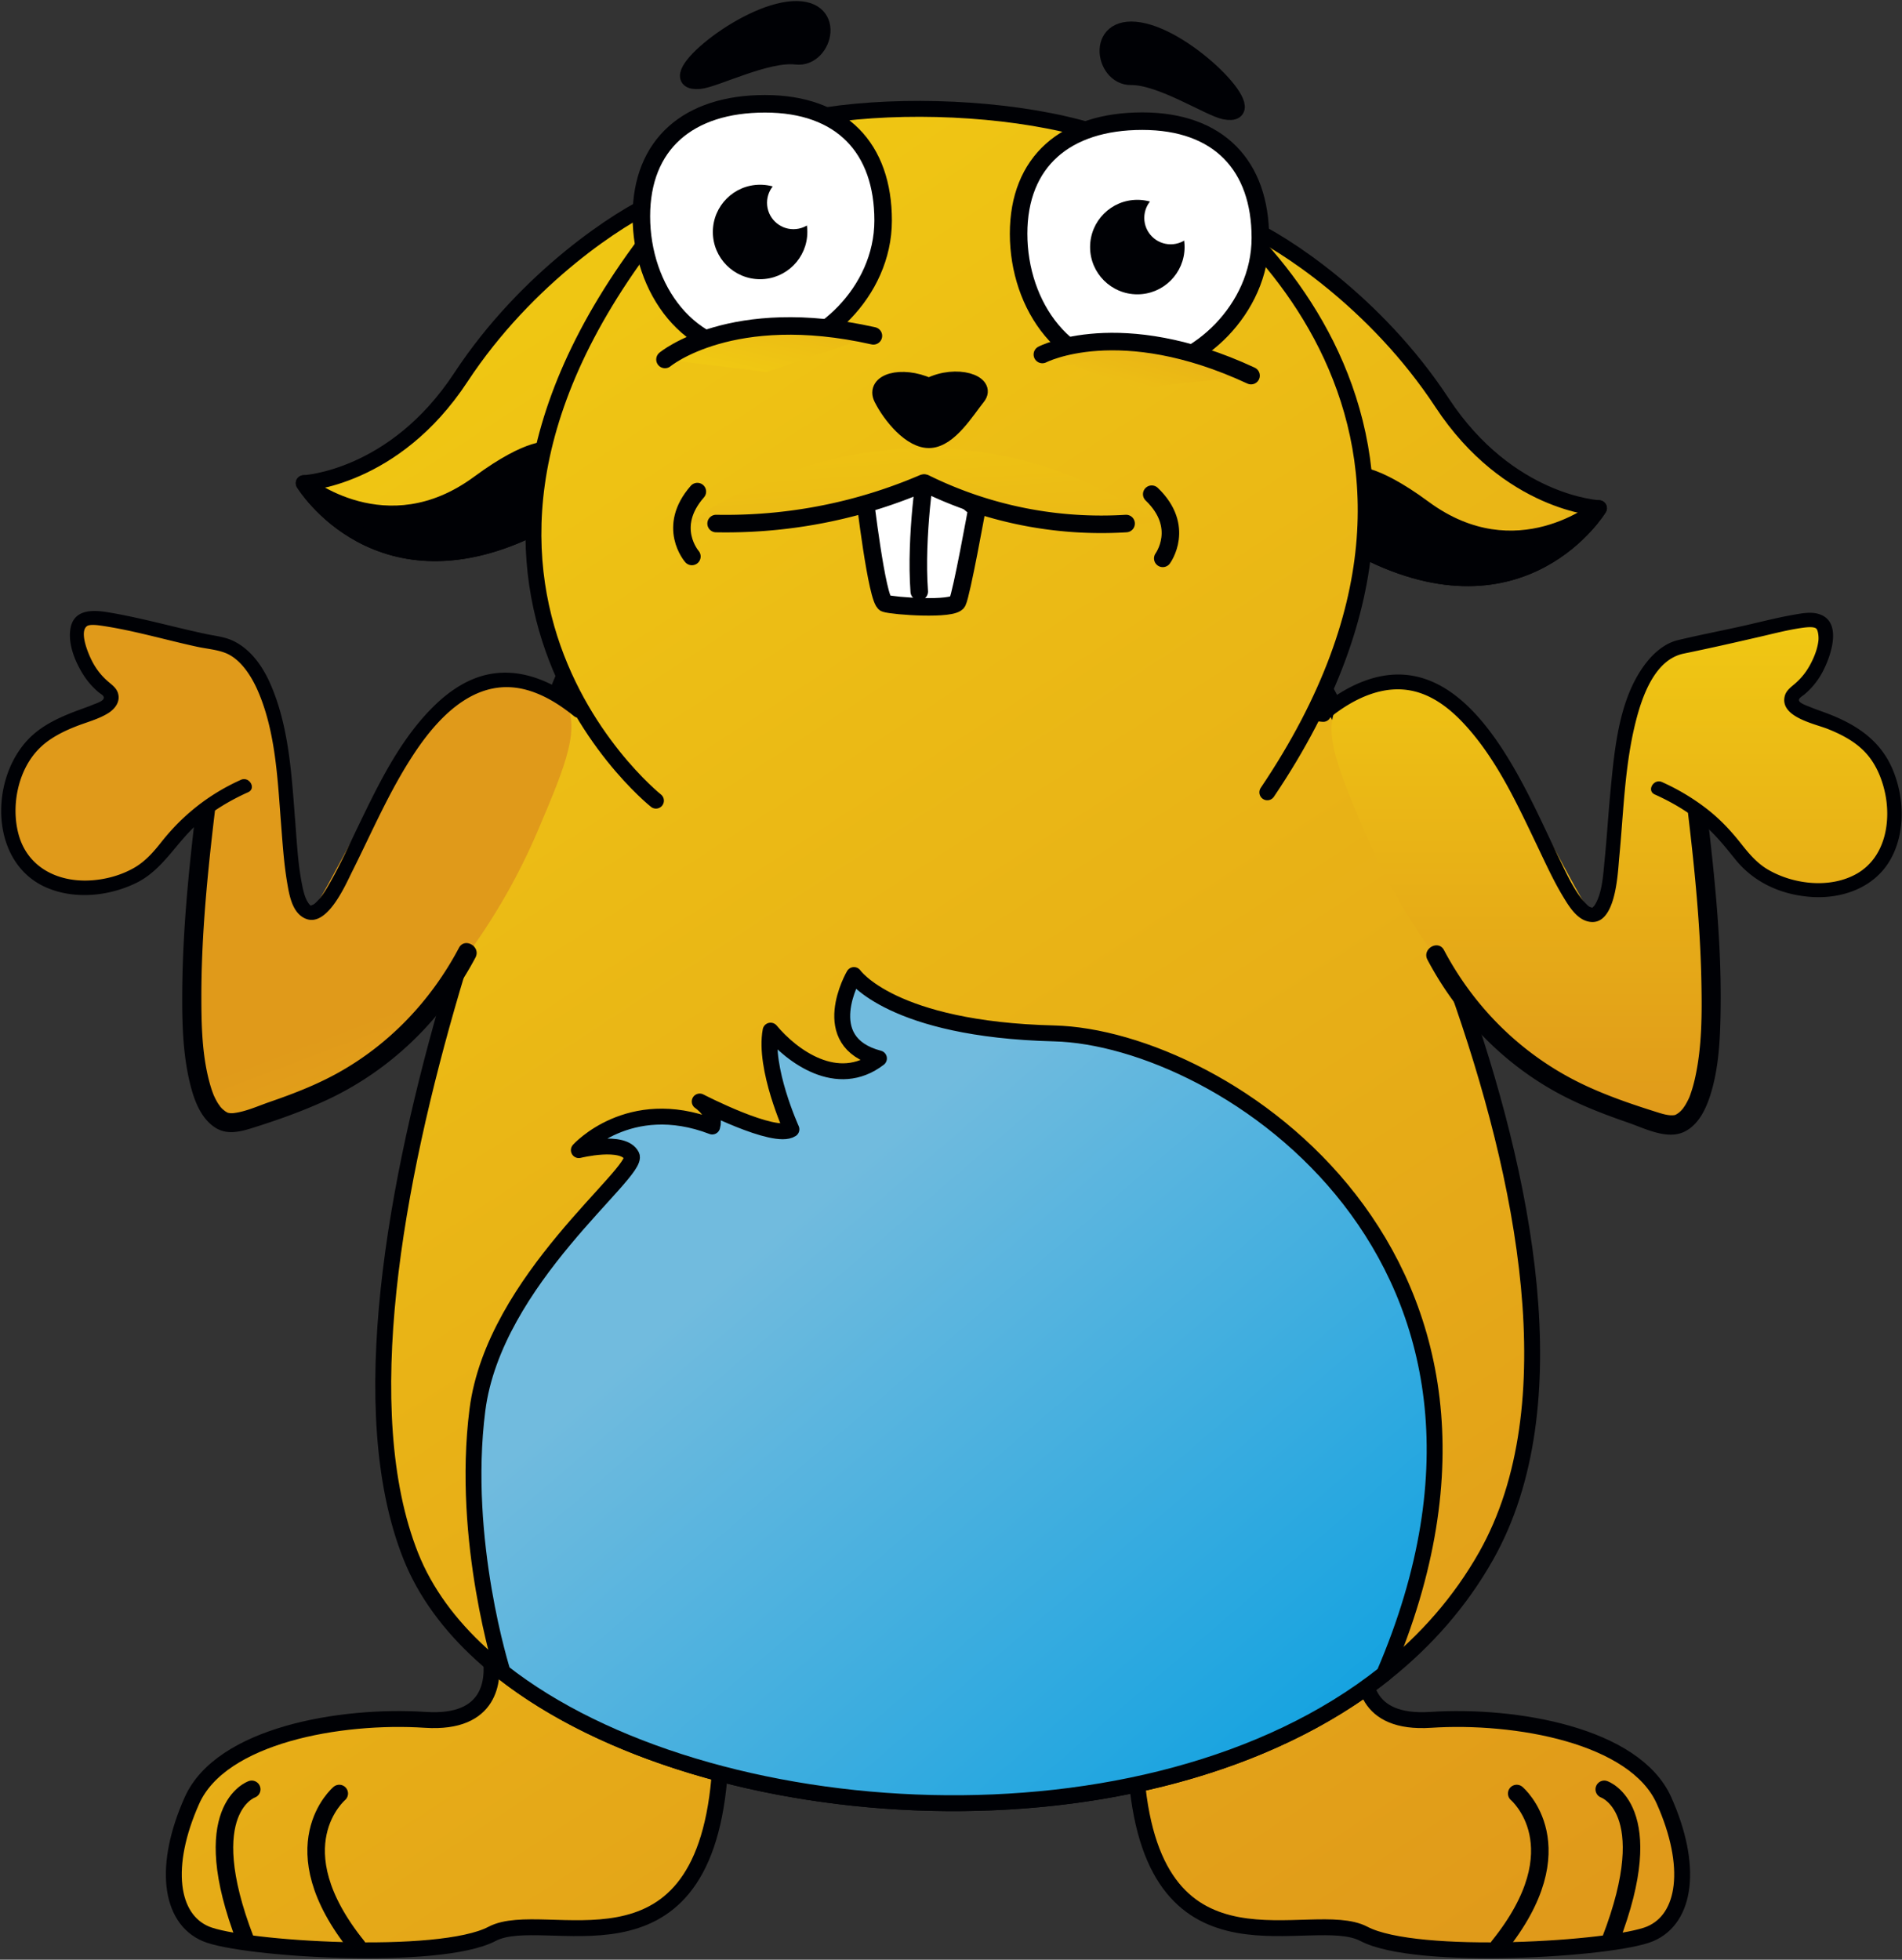 <svg xmlns="http://www.w3.org/2000/svg" width="1058" height="1090" viewBox="0 0 1058 1090"><rect x="0" y="0" width="1058" height="1090" fill="#333333" stroke="none"/><defs><linearGradient id="8cw2a" x1="226.53" x2="832.76" y1="166.09" y2="1092.51" gradientUnits="userSpaceOnUse"><stop offset="0" stop-color="#f0c813"/><stop offset="1" stop-color="#e09a1a"/></linearGradient><linearGradient id="8cw2b" x1="-148.33" x2="457.9" y1="411.39" y2="1337.8" gradientUnits="userSpaceOnUse"><stop offset="0" stop-color="#f0c813"/><stop offset="1" stop-color="#e09a1a"/></linearGradient><linearGradient id="8cw2c" x1="195.73" x2="801.96" y1="186.24" y2="1112.66" gradientUnits="userSpaceOnUse"><stop offset="0" stop-color="#f0c813"/><stop offset="1" stop-color="#e09a1a"/></linearGradient><linearGradient id="8cw2d" x1="243.95" x2="850.17" y1="154.69" y2="1081.11" gradientUnits="userSpaceOnUse"><stop offset="0" stop-color="#f0c813"/><stop offset="1" stop-color="#e09a1a"/></linearGradient><linearGradient id="8cw2e" x1="585.11" x2="1191.34" y1="-68.56" y2="857.86" gradientUnits="userSpaceOnUse"><stop offset="0" stop-color="#f0c813"/><stop offset="1" stop-color="#e09a1a"/></linearGradient><linearGradient id="8cw2f" x1="381.66" x2="987.88" y1="64.58" y2="990.99" gradientUnits="userSpaceOnUse"><stop offset="0" stop-color="#f0c813"/><stop offset="1" stop-color="#e09a1a"/></linearGradient><linearGradient id="8cw2g" x1="506.91" x2="525.55" y1="214.45" y2="474.41" gradientUnits="userSpaceOnUse"><stop offset="0" stop-color="#f0c813"/><stop offset="1" stop-color="#e09a1a"/></linearGradient><linearGradient id="8cw2h" x1="424.2" x2="450.56" y1="209.1" y2="96.2" gradientUnits="userSpaceOnUse"><stop offset="0" stop-color="#f0c813"/><stop offset="1" stop-color="#e09a1a"/></linearGradient><linearGradient id="8cw2i" x1="626.73" x2="659.33" y1="241.09" y2="129.68" gradientUnits="userSpaceOnUse"><stop offset="0" stop-color="#f0c813"/><stop offset="1" stop-color="#e09a1a"/></linearGradient><linearGradient id="8cw2j" x1="423.31" x2="750.58" y1="691.36" y2="1072.7" gradientUnits="userSpaceOnUse"><stop offset="0" stop-color="#71bbde"/><stop offset="1" stop-color="#009de1"/></linearGradient><linearGradient id="8cw2k" x1="93.54" x2="194.53" y1="607.8" y2="875.58" gradientUnits="userSpaceOnUse"><stop offset="0" stop-color="#e09a1a"/><stop offset="1" stop-color="#f0c813"/></linearGradient><linearGradient id="8cw2l" x1="896.51" x2="896.51" y1="343.54" y2="622.74" gradientUnits="userSpaceOnUse"><stop offset="0" stop-color="#f0c813"/><stop offset="1" stop-color="#e09a1a"/></linearGradient></defs><g><g><path fill="url(#8cw2a)" d="M632.298 989.445c7.569 84.958 55.217 83.862 92.018 82.766 13.919-.415 26.287-.831 34.348 3.411 29.371 15.458 139.121 8.501 159.216 0 20.094-8.502 23.959-37.872 7.728-74.197-16.23-36.326-82.698-47.919-129.845-44.827-37.083 2.431-37.825-22.871-36.453-33.783.373-2.96.9-4.861.9-4.861s-119.411 2.704-127.912 71.491z"/></g><g><path fill="none" stroke="#000105" stroke-linecap="round" stroke-linejoin="round" stroke-miterlimit="20" stroke-width="8.84" d="M760.21 917.953v0s-.528 1.901-.9 4.861c-1.373 10.912-.63 36.215 36.453 33.784 47.146-3.092 113.614 8.501 129.845 44.827 16.231 36.325 12.366 65.695-7.729 74.197-20.095 8.502-129.845 15.458-159.215 0-29.37-15.458-115.933 30.915-126.367-86.177 8.502-68.787 127.913-71.492 127.913-71.492v0z"/></g><g><path fill="none" stroke="#000105" stroke-linecap="round" stroke-linejoin="round" stroke-miterlimit="20" stroke-width="9.75" d="M843.683 997.56s34.78 29.37-10.048 85.019"/></g><g><path fill="none" stroke="#000105" stroke-linecap="round" stroke-linejoin="round" stroke-miterlimit="20" stroke-width="9.75" d="M892.375 995.241s31.688 10.821 3.478 83.858"/></g><g><path fill="url(#8cw2b)" d="M273.088 922.815c1.372 10.912.63 36.214-36.453 33.783-47.147-3.092-113.616 8.501-129.845 44.827-16.232 36.325-12.368 65.695 7.728 74.197 20.095 8.501 129.845 15.458 159.215 0 8.059-4.242 20.427-3.826 34.348-3.411 36.8 1.096 84.447 2.192 92.019-82.766-8.502-68.787-127.912-71.491-127.912-71.491s.527 1.901.9 4.861z"/></g><g><path fill="none" stroke="#000105" stroke-linecap="round" stroke-linejoin="round" stroke-miterlimit="20" stroke-width="8.84" d="M272.187 917.953v0s.528 1.901.9 4.861c1.373 10.912.631 36.215-36.453 33.784-47.146-3.092-113.614 8.501-129.845 44.827-16.231 36.325-12.366 65.695 7.729 74.197 20.095 8.502 129.845 15.458 159.215 0 29.37-15.458 115.933 30.915 126.367-86.177-8.502-68.787-127.913-71.492-127.913-71.492v0z"/></g><g><path fill="none" stroke="#000105" stroke-linecap="round" stroke-linejoin="round" stroke-miterlimit="20" stroke-width="9.75" d="M188.715 997.56s-34.78 29.37 10.048 85.019"/></g><g><path fill="none" stroke="#000105" stroke-linecap="round" stroke-linejoin="round" stroke-miterlimit="20" stroke-width="9.75" d="M140.023 995.241s-31.688 10.821-3.478 83.858"/></g><g><path fill="url(#8cw2c)" d="M228.464 865.397c64.149 161.533 483.054 204.042 598.215 0 94.473-167.389-102.952-507.226-103.568-507.015-.136.046 6.063 18.464 12.918 38.698l-413.273-41.789s-158.442 348.573-94.292 510.106z"/></g><g><path fill="none" stroke="#000105" stroke-linecap="round" stroke-linejoin="round" stroke-miterlimit="20" stroke-width="8.84" d="M322.756 355.29v0s-158.442 348.573-94.292 510.106c64.149 161.534 483.055 204.044 598.215 0 94.473-167.388-102.952-507.225-103.567-507.014-.137.047 6.062 18.465 12.916 38.699-137.757-13.931-275.514-27.86-413.272-41.79z"/></g><g><path fill="url(#8cw2d)" d="M256.287 209.988c-37.098 56.42-87.336 58.739-87.336 58.739s41.736 68.787 130.232 23.574c51.011-54.103 87.723-175.06 64.536-179.698-17.776 7.73-70.333 40.964-107.432 97.385z"/></g><g><path fill="none" stroke="#000105" stroke-linecap="round" stroke-linejoin="round" stroke-miterlimit="20" stroke-width="8.84" d="M363.72 112.603c-17.778 7.73-70.334 40.964-107.433 97.385-37.098 56.42-87.336 58.74-87.336 58.74v0s41.736 68.787 130.232 23.573c51.01-54.103 87.723-175.06 64.536-179.697z"/></g><g><path fill="#000105" d="M299.183 292.3c-88.496 45.214-130.232-23.573-130.232-23.573s45.736 38.056 97.384 0c29.37-21.64 39.417-18.55 39.417-18.55s17.004 1.546-6.956 41.736"/><path fill="none" stroke="#000105" stroke-linecap="round" stroke-linejoin="round" stroke-miterlimit="20" stroke-width="8.84" d="M299.183 292.3c-88.496 45.214-130.232-23.573-130.232-23.573v0s45.736 38.056 97.384 0c29.37-21.64 39.417-18.55 39.417-18.55v0s17.004 1.546-6.956 41.736"/></g><g><path fill="url(#8cw2e)" d="M759.201 306.212c88.496 45.214 130.231-23.573 130.231-23.573s-50.238-2.318-87.336-58.74c-37.099-56.421-89.656-89.654-107.431-97.383-23.187 4.637 13.525 125.594 64.536 179.696z"/></g><g><path fill="none" stroke="#000105" stroke-linecap="round" stroke-linejoin="round" stroke-miterlimit="20" stroke-width="8.84" d="M694.665 126.516c17.776 7.729 70.333 40.963 107.43 97.384 37.1 56.42 87.338 58.74 87.338 58.74v0s-41.736 68.787-130.232 23.572c-51.011-54.102-87.723-175.06-64.536-179.696z"/></g><g><path fill="#000105" d="M759.2 306.212c88.497 45.214 130.232-23.573 130.232-23.573s-45.735 38.056-97.383 0c-29.37-21.641-39.418-18.55-39.418-18.55s-17.003 1.546 6.956 41.737"/><path fill="none" stroke="#000105" stroke-linecap="round" stroke-linejoin="round" stroke-miterlimit="20" stroke-width="8.84" d="M759.2 306.212c88.497 45.214 130.232-23.573 130.232-23.573v0s-45.735 38.056-97.383 0c-29.37-21.641-39.418-18.55-39.418-18.55v0s-17.003 1.546 6.956 41.737"/></g><g><path fill="url(#8cw2f)" d="M397.339 89.804c-205.587 217.954-32.461 355.529-32.461 355.529l340.071-4.638c140.665-208.68-29.369-335.434-71.106-357.074-28.469-15.329-76.922-23.075-122.913-23.074-51.4.001-99.722 9.677-113.591 29.257z"/></g><g><path fill="none" stroke="#000105" stroke-linecap="round" stroke-linejoin="round" stroke-miterlimit="20" stroke-width="8.84" d="M364.878 445.332v0S191.751 307.758 397.34 89.804c26.278-37.099 176.22-38.645 236.504-6.183 41.736 21.64 211.771 148.394 71.106 357.073"/></g><g><path fill="#fff" d="M480.812 274.524s6.956 59.512 11.593 61.058c4.637 1.546 37.872 3.864 40.19-.773 2.318-4.638 10.82-51.784 10.82-51.784l-27.823-23.186z"/></g><g><path fill="none" stroke="#000105" stroke-linecap="round" stroke-linejoin="round" stroke-miterlimit="20" stroke-width="9.75" d="M480.812 274.524v0s6.956 59.512 11.593 61.058c4.637 1.546 37.872 3.864 40.19-.773 2.318-4.638 10.82-51.784 10.82-51.784v0l-27.823-23.186v0l-34.78 14.685v0z"/></g><g><path fill="#fff" d="M515.205 259.452s-6.183 38.645-3.864 69.56"/><path fill="none" stroke="#000105" stroke-linecap="round" stroke-linejoin="round" stroke-miterlimit="20" stroke-width="9.75" d="M515.205 259.452s-6.183 38.645-3.864 69.56"/></g><g><path fill="url(#8cw2g)" d="M382.05 291.2c28.548-4.006 50.822-4.316 66.409-3.76 8.163.293 17.833.942 30.073-2.506 15.494-4.363 26.763-12.939 33.968-19.673a136.122 136.122 0 0 0 31.189 17.168 135.968 135.968 0 0 0 27.566 7.518 170.445 170.445 0 0 0 38.845 3.759 170.4 170.4 0 0 0 32.578-3.759c-18.411-12.804-51.902-32.226-97.668-38.597a217.508 217.508 0 0 0-30.031-2.083c-67.953-.001-118.023 31.78-132.929 41.933z"/></g><g><path fill="#fff" d="M491.246 122.651c0 40.124-35.553 71.878-65.695 73.424-42.63 2.186-68.787-35.618-68.787-75.743 0-40.124 26.1-62.604 68.787-62.604 42.685 0 65.695 24.798 65.695 64.923z"/></g><g><path fill="none" stroke="#000105" stroke-linecap="round" stroke-linejoin="round" stroke-miterlimit="20" stroke-width="9.75" d="M491.246 122.651c0 40.124-35.553 71.878-65.695 73.424-42.63 2.186-68.787-35.618-68.787-75.743 0-40.124 26.1-62.604 68.787-62.604 42.685 0 65.695 24.798 65.695 64.923z"/></g><g><path fill="url(#8cw2h)" d="M369.902 199.941l56.421 6.955 59.513-20.094c-17.606-3.971-33.126-5.512-46.621-5.512-46.93.001-69.313 18.651-69.313 18.651z"/></g><g><path fill="none" stroke="#000105" stroke-linecap="round" stroke-linejoin="round" stroke-miterlimit="20" stroke-width="9.75" d="M369.902 199.94s37.1-30.916 115.933-13.14"/></g><g><path fill="#000105" d="M449.088 129.022c0 14.513-11.765 26.278-26.278 26.278-14.513 0-26.278-11.766-26.278-26.279 0-14.512 11.765-26.277 26.278-26.277 14.513 0 26.278 11.765 26.278 26.278z"/></g><g><path fill="#fff" d="M456.044 112.791c0 8.11-6.575 14.685-14.685 14.685s-14.685-6.575-14.685-14.685 6.575-14.685 14.685-14.685 14.685 6.575 14.685 14.685z"/></g><g><path fill="#fff" d="M701.085 132.313c0 40.124-35.553 71.878-65.695 73.424-42.63 2.186-68.787-35.618-68.787-75.743 0-40.124 26.1-62.604 68.787-62.604 42.685 0 65.695 24.798 65.695 64.923z"/></g><g><path fill="none" stroke="#000105" stroke-linecap="round" stroke-linejoin="round" stroke-miterlimit="20" stroke-width="9.75" d="M701.085 132.313c0 40.124-35.553 71.878-65.695 73.424-42.63 2.186-68.787-35.618-68.787-75.743 0-40.124 26.1-62.604 68.787-62.604 42.685 0 65.695 24.798 65.695 64.923z"/></g><g><path fill="url(#8cw2i)" d="M579.82 197.177l53.662 18.761 62.42-7.019c-31.708-14.751-57.706-18.935-77.004-18.934-25.298.001-39.078 7.192-39.078 7.192z"/></g><g><path fill="none" stroke="#000105" stroke-linecap="round" stroke-linejoin="round" stroke-miterlimit="20" stroke-width="9.75" d="M579.82 197.176s42.81-22.345 116.083 11.744"/></g><g><path fill="#000105" d="M658.927 137.43c0 14.513-11.765 26.278-26.278 26.278-14.514 0-26.279-11.765-26.279-26.278 0-14.513 11.765-26.278 26.28-26.278 14.512 0 26.277 11.765 26.277 26.278z"/></g><g><path fill="#fff" d="M665.883 121.2c0 8.11-6.575 14.684-14.685 14.684s-14.685-6.575-14.685-14.685 6.575-14.685 14.685-14.685 14.685 6.575 14.685 14.685z"/></g><g><path fill="#000105" d="M389.184 45.063c8.555-.763 37.484-15.529 53.709-13.573 16.225 1.956 24.309-29.922-4.452-26.185-28.76 3.737-72.427 41.823-49.257 39.758z"/></g><g><path fill="none" stroke="#000105" stroke-linecap="round" stroke-linejoin="round" stroke-miterlimit="20" stroke-width="8.84" d="M389.184 45.063c8.555-.763 37.484-15.529 53.709-13.573 16.225 1.956 24.309-29.922-4.452-26.185-28.76 3.737-72.427 41.823-49.257 39.758z"/></g><g><path fill="#000105" d="M681.196 62.003c-8.43-1.652-35.657-19.36-51.998-19.11-16.34.25-21.05-32.298 7.164-25.577 28.213 6.722 67.66 49.162 44.834 44.687z"/></g><g><path fill="none" stroke="#000105" stroke-linecap="round" stroke-linejoin="round" stroke-miterlimit="20" stroke-width="8.84" d="M681.196 62.003c-8.43-1.652-35.657-19.36-51.998-19.11-16.34.25-21.05-32.298 7.164-25.577 28.213 6.722 67.66 49.162 44.834 44.687z"/></g><g><path fill="#000105" d="M516.751 214.625c15.458-7.729 33.234-1.546 27.051 6.183-6.183 7.729-15.458 23.187-26.278 23.96-10.821.773-22.414-13.913-27.051-23.187-4.638-9.275 10.82-13.912 26.278-6.956z"/></g><g><path fill="none" stroke="#000105" stroke-linecap="round" stroke-linejoin="round" stroke-miterlimit="20" stroke-width="8.84" d="M516.751 214.625c15.458-7.729 33.234-1.546 27.051 6.183-6.183 7.729-15.458 23.187-26.278 23.96-10.821.773-22.414-13.913-27.051-23.187-4.638-9.275 10.82-13.912 26.278-6.956z"/></g><g><path fill="none" stroke="#000105" stroke-linecap="round" stroke-linejoin="round" stroke-miterlimit="20" stroke-width="9.75" d="M513.66 268.727a277.902 277.902 0 0 1-40.14 13.701c-29.038 7.491-54.969 9.151-75.18 8.772"/></g><g><path fill="none" stroke="#000105" stroke-linecap="round" stroke-linejoin="round" stroke-miterlimit="20" stroke-width="9.75" d="M514.432 268.727a221.873 221.873 0 0 0 49.306 17.46 222.156 222.156 0 0 0 62.651 5.013"/></g><g><path fill="none" stroke="#000105" stroke-linecap="round" stroke-linejoin="round" stroke-miterlimit="20" stroke-width="9.75" d="M384.869 309.514s-14.316-16.302 3.043-36.09"/></g><g><path fill="none" stroke="#000105" stroke-linecap="round" stroke-linejoin="round" stroke-miterlimit="20" stroke-width="9.75" d="M646.795 310.57s12.861-17.474-6.136-35.696"/></g><g><path fill="url(#8cw2j)" d="M488.927 588.701c-23.187 17.779-48.692-1.543-60.286-15.456-3.863 20.868 11.594 54.875 11.594 54.875-9.274 6.183-51.011-15.458-51.011-15.458s9.276 6.184 6.956 13.912c-46.372-17.776-74.197 13.139-74.197 13.139s24.732-6.183 29.37 3.092c4.638 9.274-76.516 68.787-85.79 141.439-9.276 72.65 14.064 145.828 14.064 145.828 113.007 88.607 359.264 104.992 490.288 1.031 99.359-231.081-89.311-353.994-183.604-356.312-90.483-2.226-111.296-32.462-111.296-32.462s-21.64 37.099 13.912 46.372z"/></g><g><path fill="none" stroke="#000105" stroke-linecap="round" stroke-linejoin="round" stroke-miterlimit="20" stroke-width="8.84" d="M769.915 931.104c-131.024 103.96-377.281 87.576-490.288-1.031 0 0-23.34-73.178-14.064-145.83 9.274-72.652 90.428-132.163 85.79-141.439-4.637-9.273-29.37-3.091-29.37-3.091v0s27.825-30.915 74.198-13.138c2.318-7.73-6.956-13.912-6.956-13.912v0s41.736 21.64 51.01 15.458c0 0-15.457-34.007-11.593-54.875 11.593 13.912 37.099 33.234 60.285 15.457-35.553-9.275-13.911-46.373-13.911-46.373v0s20.812 30.235 111.295 32.461c94.292 2.318 282.963 125.23 183.604 356.312z"/></g><g><path fill="url(#8cw2k)" d="M44.987 346.332c-2.261 3.301-1.089 7.76-.074 11.137 6.356 21.163 14.548 25.429 13.286 32.267-2.349 12.729-27.353 8.883-41.757 26.573-11.948 14.675-15.323 42.599 0 60.737 14.803 17.52 41.471 19.107 56.942 11.387 9.26-4.619 21.97-18.074 30.369-28.469 4.772-5.91 7.452-10.133 9.49-9.49 4.712 1.486.183 27.17-1.898 41.757-5.657 39.629-15.515 108.682 9.49 125.27 21.335 14.153 63.117-13.165 77.819-22.777 24.016-15.701 37.682-33.108 55.063-55.498 12.912-16.633 30.712-42.429 45.634-77.616 15.161-35.754 24.733-58.327 13.782-72.674-10.071-13.194-33.629-14.359-49.945-8.69-16.268 5.652-24.428 18.489-39.86 41.757-36.205 54.59-47.019 89.077-55.043 87.309-7.469-1.645-3.69-30.851-15.184-91.105-6.95-36.439-13.323-51.864-26.572-58.84-9.724-5.118-13.186-.439-34.165-7.592-18.506-6.309-22.871-9.476-34.165-9.49h-.053c-10.144 0-12.618 3.257-13.159 4.047z"/></g><g><path fill="#000105" d="M255.284 527.214c-15.56 29.39-38.971 54.044-68.234 70.045-11.858 6.483-24.401 11.287-37.148 15.69-6.355 2.196-13.222 5.38-19.962 6.16-1.377.16-2.126.03-3.176-.18-1.167-.232.695.356.13.066-.301-.153-.616-.284-.903-.463a34.81 34.81 0 0 1-1.552-1.005c1.467 1.023-.434-.424-.857-.847a22.866 22.866 0 0 1-1.45-1.631c.938 1.139-.611-.921-.948-1.464a32.45 32.45 0 0 1-1.314-2.346c-.22-.43-.424-.865-.631-1.3-.38-.794-.382-.855-.334-.738-.948-2.33-1.711-4.733-2.367-7.161-4.171-15.44-4.52-31.93-4.522-47.82-.003-34.358 3.442-68.717 7.499-102.797.808-6.79-9.845-6.731-10.647 0-3.901 32.772-7.187 65.77-7.48 98.802-.158 17.848.167 36.44 4.669 53.833 2.212 8.546 5.89 18.132 13.669 23.125 6.538 4.196 13.829 2.34 20.81.149 13.849-4.347 27.71-9.253 40.89-15.347 35.66-16.491 64.705-44.745 83.05-79.398 3.204-6.052-5.982-11.437-9.192-5.373z"/></g><g><path fill="#000105" d="M324.85 392.607c-14.87-12.027-33.103-21.4-52.751-17.603-11.457 2.214-21.57 8.93-29.873 16.896-19.28 18.5-31.45 43.731-42.897 67.477-4.977 10.325-9.7 20.824-15.315 30.825-1.88 3.346-3.833 6.775-6.316 9.72-.72.853-2.386 2.48-2.6 2.65-.415.328-.894.574-1.357.823.7-.376-1.347.405-.205.115-.962.245-.715.22-1.271-.34.23.232-.18-.15-.563-.614.329.398-.711-1.118-.902-1.473-1.536-2.845-2.32-6.663-2.972-10.056-2.111-10.984-2.672-22.283-3.548-33.414-2.04-25.917-3.38-53.684-14.12-77.76-4.23-9.483-10.723-18.65-20.278-23.324-4.783-2.339-10.283-2.827-15.435-3.926-18.22-3.887-36.297-9.085-54.684-12.1-9.13-1.497-19.455-1.396-20.735 10.265-.907 8.266 2.826 17.287 7.097 24.187a41.862 41.862 0 0 0 8.702 10.063c1.342 1.13 3.476 2.01 2.797 3.6-.675 1.581-4.352 2.682-5.775 3.28-3.421 1.435-6.96 2.592-10.42 3.924-7.68 2.956-15.175 6.39-21.61 11.603-25.783 20.897-27.252 71.871 6.045 86.255 15.719 6.791 34.868 4.808 50.004-2.628 14.91-7.326 22.239-22.689 34.498-33.21 8.268-7.095 17.745-12.756 27.668-17.208 4.68-2.099.625-8.983-4.03-6.895-17.614 7.902-32.374 19.553-44.293 34.666-4.551 5.77-9.18 11.02-15.702 14.622-7.362 4.066-15.908 6.296-24.291 6.692-17.923.85-34.444-7.453-39.38-25.596-4.29-15.768-.42-35.627 11.19-47.5 5.78-5.914 13.318-9.687 20.93-12.678 5.832-2.292 12.346-3.923 17.698-7.266 3.89-2.429 6.996-6.52 5.413-11.323-.868-2.637-3.062-4.272-5.096-5.984-3.82-3.216-6.802-6.955-9.121-11.376-2.25-4.292-7.312-16.313-3.095-19.664 1.534-1.219 5.694-.688 8.547-.264 17.824 2.648 35.379 7.88 52.979 11.688 5.026 1.088 10.717 1.524 15.546 3.402 8.29 3.224 14.329 12.535 17.937 20.725 10.154 23.05 11.159 49.961 13.105 74.705.854 10.858 1.558 21.794 3.394 32.543 1.06 6.213 2.48 14.744 8.079 18.648 12.97 9.047 24.105-17.159 28.074-25.075 11.243-22.425 21.074-45.652 35.098-66.562 14.042-20.935 34.965-42.2 62.539-34.238 9.48 2.738 18.033 8.188 25.649 14.35 3.96 3.203 9.644-2.414 5.646-5.647z"/></g><g><path fill="url(#8cw2l)" d="M1000.32 343.538c-11.294.014-15.661 3.182-34.165 9.49-20.98 7.152-24.442 2.473-34.165 7.593-13.249 6.974-19.622 22.4-26.571 58.839-11.495 60.255-7.716 89.46-15.186 91.105-8.023 1.768-18.837-32.718-55.042-87.309-15.432-23.269-23.592-36.104-39.86-41.757-16.316-5.67-39.874-4.505-49.946 8.69-10.951 14.346-1.378 36.919 13.783 72.675 14.922 35.187 32.722 60.982 45.632 77.614 17.383 22.391 31.049 39.798 55.065 55.498 14.702 9.614 56.484 36.931 77.819 22.778 25.005-16.587 15.147-85.642 9.49-125.271-2.081-14.586-6.61-40.269-1.898-41.756 2.038-.644 4.718 3.582 9.49 9.49 8.397 10.395 21.109 23.849 30.369 28.47 15.471 7.719 42.139 6.133 56.941-11.388 15.324-18.138 11.95-46.061 0-60.737-14.403-17.691-39.407-13.844-41.756-26.572-1.262-6.838 6.93-11.106 13.286-32.267 1.014-3.378 2.187-7.837-.074-11.137-.541-.79-3.016-4.048-13.152-4.048h-.06z"/></g><g><path fill="#000105" d="M794.043 533.84c16.357 30.897 41.305 57.052 72.054 73.865 12.647 6.915 26.093 12.067 39.69 16.764 9.106 3.146 21.602 9.693 31.212 4.973 7.692-3.78 11.762-12.242 14.27-20 5.038-15.586 5.65-32.798 5.85-49.035.441-35.99-3.22-72.042-7.469-107.731-.8-6.721-11.456-6.801-10.646 0 3.716 31.216 6.832 62.612 7.414 94.065.321 17.348.308 35.257-3.406 52.295-.591 2.718-1.29 5.417-2.166 8.057-.962 2.895-1.015 3.09-2.196 5.399a32.836 32.836 0 0 1-1.314 2.346c-.286.46-1.534 2.214-1.163 1.743.348-.443-.85.965-1.235 1.352-.362.36-1.78 1.552-1.178 1.096.725-.548-.814.5-1.12.693-.253.158-.528.274-.788.418-1.11.616.982-.216.017 0-3.288.74-7.453-.69-11.056-1.821-13.19-4.147-26.484-8.726-39.019-14.585-33.868-15.831-61.099-42.286-78.559-75.267-3.207-6.058-12.4-.685-9.193 5.373z"/></g><g><path fill="#000105" d="M739.315 399.506c14.021-11.341 32.03-20.098 50.216-14.192 10.75 3.49 19.591 11.252 26.945 19.588 16.964 19.234 27.958 43.334 38.94 66.259 4.492 9.38 8.828 18.945 14.242 27.842 3.083 5.066 7.203 11.83 13.382 13.45 15.878 4.166 16.824-26.827 17.671-35.56 2.438-25.133 2.953-50.703 9.132-75.31 3.6-14.334 10.666-34.761 26.79-38.061 14.315-2.931 28.557-6.17 42.794-9.46 7.377-1.704 14.79-3.64 22.288-4.741 2.847-.418 7.014-.955 8.547.265 1.016.809 1.502 4.459 1.251 6.705-.528 4.73-2.424 9.408-4.674 13.563-2.264 4.18-5.159 7.712-8.793 10.772-2.227 1.875-4.584 3.665-5.294 6.658-2.728 11.509 16.64 15.264 23.856 18.129 7.635 3.03 15.138 6.919 20.851 12.94 5.648 5.955 9.07 13.82 10.903 21.736 3.803 16.412.462 36.518-15.152 45.665-14.73 8.629-35.413 6.322-49.747-2.067-6.202-3.63-10.61-8.892-14.996-14.463-5.61-7.125-11.659-13.572-18.835-19.16-7.744-6.03-16.167-11.056-25.117-15.072-4.65-2.086-8.716 4.793-4.03 6.896 9.923 4.45 19.4 10.112 27.668 17.208 6.644 5.702 11.87 12.425 17.362 19.174 10.424 12.807 25.58 19.453 41.93 20.607 17.333 1.224 35.403-5.18 44.217-20.955 8.38-15 7.677-34.298 1.187-49.836-6.817-16.317-20.307-25.124-36.303-31.22-3.283-1.251-6.637-2.35-9.876-3.714-1.215-.512-5.576-1.917-5.979-3.492-.34-1.334 1.953-2.507 3.001-3.388a41.859 41.859 0 0 0 9.044-10.62c5.102-8.542 13.338-30.26-1.496-34.267-4.289-1.16-9.087-.22-13.353.52-8.574 1.485-17.044 3.642-25.518 5.599-13.013 3.006-26.193 5.453-39.17 8.583-6.657 1.605-12.498 6.422-16.744 11.626-15.8 19.362-18.277 48.114-20.587 72.002-1.239 12.808-1.98 25.658-3.268 38.46-.787 7.832-1.237 17.753-5.085 24.534-.198.349-.845 1.3-.78 1.218.266-.333-1.15 1.09-.349.406-.84.718-.74.522-1.166.46.688.1-1.27-.545-.292-.07-.517-.251-1.054-.538-1.507-.9-.22-.174-2.039-1.968-2.759-2.838-5.799-7.001-9.659-15.91-13.613-24.014-19.203-39.366-50.523-120.307-108.789-97.964-9.059 3.474-17.082 8.779-24.59 14.853-3.997 3.233 1.683 8.85 5.645 5.646z"/></g></g></svg>